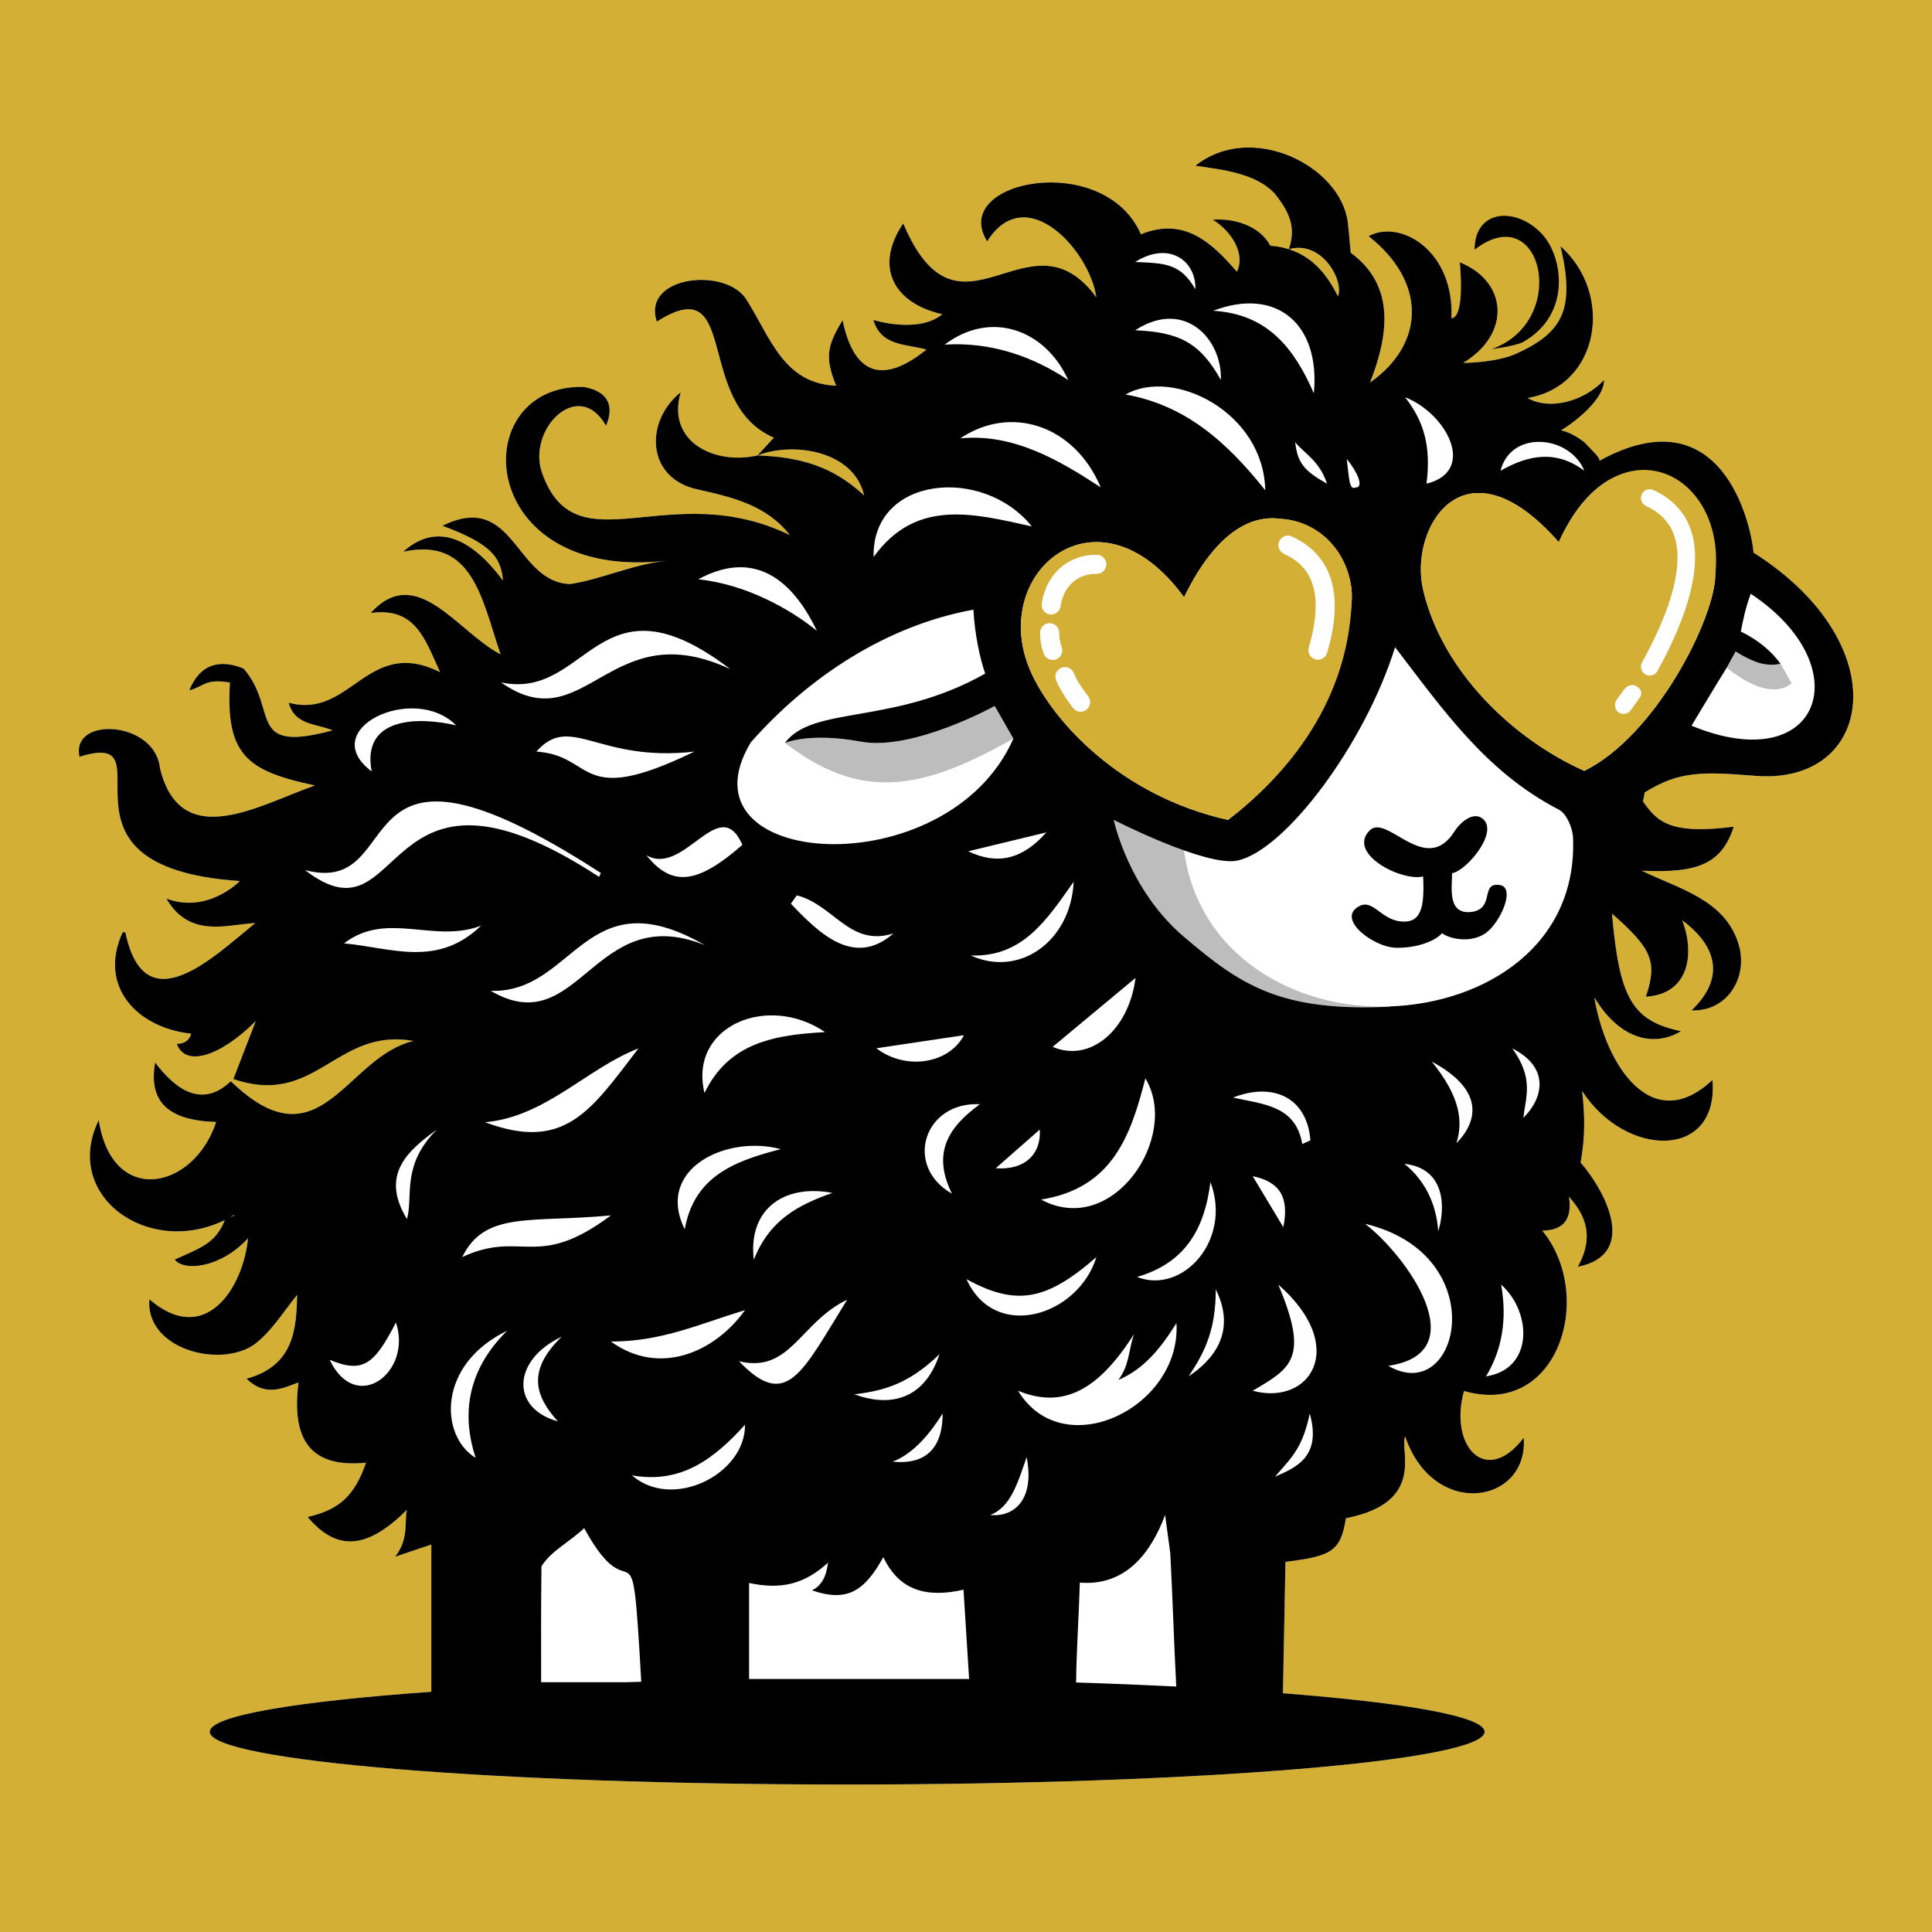<?xml version="1.0" encoding="UTF-8"?><svg id="Layer_2" xmlns="http://www.w3.org/2000/svg" viewBox="0 0 1200.49 1200.49"><defs><style>.cls-1{fill:#d4af35;}.cls-2{fill:#fff;}.cls-3{opacity:.26;}</style></defs><g id="Layer_1-2"><rect class="cls-1" width="1200.49" height="1200.49"/><path class="cls-2" d="M1089.6,343.38c-1.59-18.18-19.77-98.99-95.85-57.02,1.18-1.49-5.26-7.23-9.3-11.58q-7.7-5.94-14.42-7.36c9.35-5.69,26.81-19.61,26.67-31.3-12.25,13.12-33.53,19.18-47.48,11.19,44.89-7.54,53.81-64.73,20.41-94.36,9.43,39.59,1.03,53.75-27.16,66.67-12.93,5.93-33.28,5.88-33.28,5.88,30.15-18.27,27.41-50.66-2.12-62.51,0,0,3.58,34.06-5.19,34.79,1.89-41.87-31.53-61.8-51.49-51.04,35.38,27.76,36.04,66.13.9,91,10.7-27.47,16.96-59.45-12.02-80.73,0,0-1.26-14.66-1.79-18.87-4.42-35.15-59.93-62.93-94.69-35.15,17.54,2.49,36.76,4.76,48.66,16.57,10.7,12.96,13.74,22.49,9.38,35.29,20.25-5.8,34.29,18.94,30.62,29.35-5.66-10.91-16.16-29.59-42.08-31.51-6.4-12.12-21.96-17.24-35.76-16.16,11.44,7,20.47,21.01,14.96,32.33-15.93-18.49-32.96-34.14-59.64-23.28-22.8-52.43-119.42-33.47-95.52,4.39,24-38.12,63.65,5.57,67.86,34.82-41.89-57.23-84.94,37.09-120.02-45.98-18.25,26.9-6.09,49.63,24.28,56.44-15.08,12.39-42.86,3.56-42.86,3.56,4.93,16.56,20.39,14.81,33.02,18.38-26.69,21.53-45,16.31-52.11-18.2-10.31,16.61-10.68,24.07-4.01,40.67-32.79-1.22-40.95-30.28-55.72-53.46-12.64-20.5-65.32-14.9-55.7,13.62,52.24-33.14,22.6,50.54,72.71,72.13-4.22,4.58-7.19,7.81-10.16,11.03,23.14-8.86,60.15-2.43,66.21,24.85-19.49-18.13-39.59-23.84-66.21-24.85-26.47,6.14-56.76-8.4-47.73-39.26-22.77,18.32-21.23,53.77,10.66,60.41,21.35,4.83,42.49,9.59,57.19,28.36-75.43-36.58-132.72,21.26-154.04-38.7-9.4-26.91,22.63-59.65,39.78-29.23,5.68-13.33.35-21.7-13.99-24.16-73.57-1.65-67.73,121.63,51.63,107.99-22.03,2.52-40.48,11.6-59.94,14.53-34.45-1.12-34.53-58.34-79.34-36.23,30.09,11.19,36.4,19.4,37.61,34.05-21.37-28.7-42.67-35.22-62.02-17.9,43.49-9.44,48.87,29.73,60.54,63.75-26.75-13.82-52.08-57.21-80.73-25.7,28.11-3.93,33.94,16.87,43.13,36.75-45.33-22.47-55.28,29.46-94.06,19.01,3.74,14.18,17.43,12.89,27.24,17.18-54.23,14.67-33.13-13.08-55.32-38.45-14.24-5.75-26.79-3.4-33.71,13.57,9.39-2.37,9.51-7.43,25.25-4.86-2.61,44.92,10.36,54.99,52.88,63.97-34.04,11.78-83.45,42.22-96.34-10.78-3.05-29.61-55.64-32.39-49.98-7.05,58.7-18.3-28.2,68.73,99.64,77.2,0,0-19.8,20.61-45.66,10.91,14.54,25.04,37.93,16,55.21,15.23-26.02,21.13-68.69,63.06-80.7,5.76-1.67-.19-1.63-.19-1.63-.19-15.59,33.86,8.94,59.49,42.49,63.16,0,0-1.23,6.54-8.91,6.27,5.26,14.82,27.1,7.85,49.06-14.1l-13.8,35.74c-.07.08-.15.13-.22.21,51.7,17.88,63.78-32.22,111.99-23.59-42.28,9.91-57.8,78.87-113.47,25-17.33,16.55-33.65,6.12-47-11.62-4.39,24.78,8.59,36.04,37.9,36.94-13.77,42.09-64.53,53.04-72.97-1.15-22.94,47.02,30.73,85.4,78.33,62.12,0,0-.01.02,0,.03-5.61,14.31-14.87,17.19-31.13,24.5,5.76,7.6,28.78,5.18,45.58-13.23-3.06,30.93-26.59,67.83-61.33,37.89-2.51,31.06,44.08,43.2,65.46,27.93,10.86-8.28,18.34-20.97,26.41-30.64-.55,21.19-1.91,44-31.47,52.08,12.17,11.91,23.56,5.37,32.3,2.33-4.53,35.53,7.27,53.24,41.93,49.87-7.06,20.4-16.46,29.17-36.27,33.74,18.85,22.35,37.78,19.27,61.73-4.49-1.86,6.16,1.62,17.78-7.38,29.18,7.62-2.57,13.78-4.64,22.5-7.58v91.49c-84.3,6.01-137.67,14.91-137.67,24.84,0,18.11,177.33,32.78,396.08,32.78s396.08-14.68,396.08-32.78c0-9.44-48.21-17.94-125.33-23.93l1.58-81.62c28.69-3.62,34.33-6.53,37.56-27.14,49.7-9.7,33.38-41.57,36.77-50.91,17.78,52.12,76.81,41.87,73.72.92-23.47,30.7-46.65,5.14-37.1-29.06,58.72,16.96,81.72-59.43,48.63-99.65,13.59-.17,18.57-7.37,16.63-20.97,13.31,14.51,13.8,28.33,5.43,43.45,36.72-7.24,18.89-44.81,1.78-64.78,2.83-16.16,2.7-28.19.95-44.41,27.05,41.69,85.11,42.79,80.96-6.9-37.46,35.14-66.26-8.7-73.42-51.32,17.37,28.69,39.44,29.91,53.88,21-30.45-6.46-38.29-20.47-42.9-73.08,25.04,22,28.3,29.99,21.08,51.63,26.79-1.49,30.58-26.64,22.58-47.42,21.44,15.81,26.97,35.76,5.77,55.95,22.82.81,35.72-21.4,29.02-41.85-8.63-27.18-37.18-33.76-59.93-44.95,34.98,1.67,49.62-4.3,57.15-27.32-39.83,5.09-47.64-3.24-56.41-15.74.43-2.22.66-3.37,1.1-5.59,21.42-13.3,35.69-12.97,68.65-10.31,73.75,5.96,88.69-81.71-1.02-138.68Z"/><path d="M1089.6,343.38c-1.59-18.18-19.77-98.99-95.85-57.02,1.18-1.49-5.26-7.23-9.3-11.58q-7.7-5.94-14.42-7.36c9.35-5.69,26.81-19.61,26.67-31.3-12.25,13.12-33.53,19.18-47.48,11.19,44.89-7.54,53.81-64.73,20.41-94.36,9.43,39.59,1.03,53.75-27.16,66.67-12.93,5.93-33.28,5.88-33.28,5.88,30.15-18.27,27.41-50.66-2.12-62.51,0,0,3.58,34.06-5.19,34.79,1.89-41.87-31.53-61.8-51.49-51.04,35.38,27.76,36.04,66.13.9,91,10.7-27.47,16.96-59.45-12.02-80.73,0,0-1.26-14.66-1.79-18.87-4.42-35.15-59.93-62.93-94.69-35.15,17.54,2.49,36.76,4.76,48.66,16.57,10.7,12.96,13.74,22.49,9.38,35.29,20.25-5.8,34.29,18.94,30.62,29.35-5.66-10.91-16.16-29.59-42.08-31.51-6.4-12.12-21.96-17.24-35.76-16.16,11.44,7,20.47,21.01,14.96,32.33-15.93-18.49-32.96-34.14-59.64-23.28-22.8-52.43-119.42-33.47-95.52,4.39,24-38.12,63.65,5.57,67.86,34.82-41.89-57.23-84.94,37.09-120.02-45.98-18.25,26.9-6.09,49.63,24.28,56.44-15.08,12.39-42.86,3.56-42.86,3.56,4.93,16.56,20.39,14.81,33.02,18.38-26.69,21.53-45,16.31-52.11-18.2-10.31,16.61-10.68,24.07-4.01,40.67-32.79-1.22-40.95-30.28-55.72-53.46-12.64-20.5-65.32-14.9-55.7,13.62,52.24-33.14,22.6,50.54,72.71,72.13-4.22,4.58-7.19,7.81-10.16,11.03,23.14-8.86,60.15-2.43,66.21,24.85-19.49-18.13-39.59-23.84-66.21-24.85-26.47,6.14-56.76-8.4-47.73-39.26-22.77,18.32-21.23,53.77,10.66,60.41,21.35,4.83,42.49,9.59,57.19,28.36-75.43-36.58-132.72,21.26-154.04-38.7-9.4-26.91,22.63-59.65,39.78-29.23,5.68-13.33.35-21.7-13.99-24.16-73.57-1.65-67.73,121.63,51.63,107.99-22.03,2.52-40.48,11.6-59.94,14.53-34.45-1.12-34.53-58.34-79.34-36.23,30.09,11.19,36.4,19.4,37.61,34.05-21.37-28.7-42.67-35.22-62.02-17.9,43.49-9.44,48.87,29.73,60.54,63.75-26.75-13.82-52.08-57.21-80.73-25.7,28.11-3.93,33.94,16.87,43.13,36.75-45.33-22.47-55.28,29.46-94.06,19.01,3.74,14.18,17.43,12.89,27.24,17.18-54.23,14.67-33.13-13.08-55.32-38.45-14.24-5.75-26.79-3.4-33.71,13.57,9.39-2.37,9.51-7.43,25.25-4.86-2.61,44.92,10.36,54.99,52.88,63.97-34.04,11.78-83.45,42.22-96.34-10.78-3.05-29.61-55.64-32.39-49.98-7.05,58.7-18.3-28.2,68.73,99.64,77.2,0,0-19.8,20.61-45.66,10.91,14.54,25.04,37.93,16,55.21,15.23-26.02,21.13-68.69,63.06-80.7,5.76-1.67-.19-1.63-.19-1.63-.19-15.59,33.86,8.94,59.49,42.49,63.16,0,0-1.23,6.54-8.91,6.27,5.26,14.82,27.1,7.85,49.06-14.1l-13.8,35.74c-.07.08-.15.13-.22.21,51.7,17.88,63.78-32.22,111.99-23.59-42.28,9.91-57.8,78.87-113.47,25-17.33,16.55-33.65,6.12-47-11.62-4.39,24.78,8.59,36.04,37.9,36.94-13.77,42.09-64.53,53.04-72.97-1.15-22.94,47.02,30.73,85.4,78.33,62.12,0,0-.01.02,0,.03-5.61,14.31-14.87,17.19-31.13,24.5,5.76,7.6,28.78,5.18,45.58-13.23-3.06,30.93-26.59,67.83-61.33,37.89-2.51,31.06,44.08,43.2,65.46,27.93,10.86-8.28,18.34-20.97,26.41-30.64-.55,21.19-1.91,44-31.47,52.08,12.17,11.91,23.56,5.37,32.3,2.33-4.53,35.53,7.27,53.24,41.93,49.87-7.06,20.4-16.46,29.17-36.27,33.74,18.85,22.35,37.78,19.27,61.73-4.49-1.86,6.16,1.62,17.78-7.38,29.18,7.62-2.57,13.78-4.64,22.5-7.58v91.49c-84.3,6.01-137.67,14.91-137.67,24.84,0,18.11,177.33,32.78,396.08,32.78s396.08-14.68,396.08-32.78c0-9.44-48.21-17.94-125.33-23.93l1.58-81.62c28.69-3.62,34.33-6.53,37.56-27.14,49.7-9.7,33.38-41.57,36.77-50.91,17.78,52.12,76.81,41.87,73.72.92-23.47,30.7-46.65,5.14-37.1-29.06,58.72,16.96,81.72-59.43,48.63-99.65,13.59-.17,18.57-7.37,16.63-20.97,13.31,14.51,13.8,28.33,5.43,43.45,36.72-7.24,18.89-44.81,1.78-64.78,2.83-16.16,2.7-28.19.95-44.41,27.05,41.69,85.11,42.79,80.96-6.9-37.46,35.14-66.26-8.7-73.42-51.32,17.37,28.69,39.44,29.91,53.88,21-30.45-6.46-38.29-20.47-42.9-73.08,25.04,22,28.3,29.99,21.08,51.63,26.79-1.49,30.58-26.64,22.58-47.42,21.44,15.81,26.97,35.76,5.77,55.95,22.82.81,35.72-21.4,29.02-41.85-8.63-27.18-37.18-33.76-59.93-44.95,34.98,1.67,49.62-4.3,57.15-27.32-39.83,5.09-47.64-3.24-56.41-15.74.43-2.22.66-3.37,1.1-5.59,21.42-13.3,35.69-12.97,68.65-10.31,73.75,5.96,88.69-81.71-1.02-138.68ZM142.9,756.41c.91-.5,1.82-.98,2.72-1.52.41.33-1.1.92-2.72,1.52ZM984.45,292.49c-17.35-12.95-34.5-10.03-52.09.04,6.48-25.61,42.97-22.27,52.09-.04ZM886.4,300.56c2.81-22.63-1.21-38.28-13.33-53.74,25.86,10.1,44.85,45.91,13.33,53.74ZM842.3,302.94c-3.82,1.69-3.94-4.86-5.47-17.75,6.06,7.27,11.18,17.64,5.47,17.75ZM824.58,300.56c-14.33-8.03-18.26-12.89-19.8-25.77,6.06,7.27,15.06,11.5,19.8,25.77ZM816.38,244.4c-12.01-27.62-28.52-49.29-62.51-51.31,39.19-14.95,66.66,8.08,62.51,51.31ZM742.77,179.75c-9.29-16.12-18.69-16.15-37.38-16.97,21.3-13.38,37.98-.47,37.38,16.97ZM758.62,236.13c-13.23-23.85-26.62-29.71-53.23-30.92,30.34-19.8,54.08,5.13,53.23,30.92ZM786.19,304.64c-24.09-30.31-49.86-52.99-86.81-59.5,29.72-16.98,85.87,11,86.81,59.5ZM735.73,371.12c19.72-40.34,41.49-51.3,59.9-48.72,25.77,1.18,45.75,27.25,44.31,50.34-4.27,68.46-46.42,113.49-76.88,136.72-66.65-14.85-107.94-60.74-121.92-90.64-28.92-61.87,40.75-121.67,94.6-47.7ZM706.49,793.46c29.49-8.48,41.99-29.23,45.63-59.01,13.65,36.14-17.4,70.13-45.63,59.01ZM755.44,801.15c13.39,27.03-2.3,44.49-16.92,54.07,11-16.09,16.92-30.23,16.92-54.07ZM346.61,883.17c-29.49-8.09-28.28-38.16,2.42-52.58-22.63,21.89-15.64,37.8-2.42,52.58ZM287.22,781.11c14.14-28.85,42.45-21.18,92.36-25.89-46.18,34.61-55.19,8.62-92.36,25.89ZM295.54,905.87c-22.27-13.53-24.07-57.86,19.56-78.97-25.86,25.56-27.9,53.46-19.56,78.97ZM600.56,794.84c30.86,16.93,49.71,13.38,80.72-13.73-11.17,36.46-63.02,52.95-80.72,13.73ZM637.92,905.41c5.25,26.65-8.08,37.48-22.63,35.94,12.93-4.85,17.28-20.61,22.63-35.94ZM618.71,725.91c9.48-8.32,18.7-16.41,27.39-24.04.95,15.7-9.74,25.37-27.39,24.04ZM603.25,593.71c32.41,1.15,47.4-22.53,63.88-45.79-1.7,36.9-33.57,59.64-63.88,45.79ZM601.63,528.97c15.84-3.83,31.52-7.62,48.53-11.74-14.79,16.79-30.37,20.43-48.53,11.74ZM608.87,686.12c-20.05,14.64-29.71,30.6-17.35,55.6-30.13-17.14-17.43-57.3,17.35-55.6ZM585.73,878.32c0,27.09-16.49,31.44-31.04,29.9,12.93-4.85,23.43-17.78,31.04-29.9ZM530.85,866.38c18.59-2.21,33.94-6.54,52.93-24.94-10.09,30.41-33.19,32.26-52.93,24.94ZM544.55,651.37c18.65-2.79,37.16-5.55,54.4-8.12-9.01,17.49-35.81,22.28-54.4,8.12ZM491.42,561.55c1.23-1.73,2.47-3.46,3.7-5.2,23.05,5.86,32.89,32.3,60.05,23.64-24.61,21.55-46.42-.35-63.75-18.45ZM425.47,763.84c-18.56-37.55,25.98-58.87,59.68-49.79-30.27,7.66-53.87,17.68-59.68,49.79ZM517.19,741.24c-21.08,7.41-39.03,16.75-48.78,41.51-3.72-30.36,17.71-47.35,48.78-41.51ZM526.41,807.59c-28.28,45.68-37.57,69.11-67.23,38.25,32.02,7.68,37.74-24.09,67.23-38.25ZM512.69,641.33c-31.5,1.7-59.92,6.57-74.94,37.85-10.01-41.55,39.26-62.18,74.94-37.85ZM401.63,531.41c23.49,13.66,45.33-39.29,59.66-6.44-27.66,24.24-43.61,26.51-59.66,6.44ZM333.28,467.02c21.41-24.24,38.13,6.87,98.18,0-73.13,35.55-61.41,2.36-98.18,0ZM437.93,587.28c-69.17-27.98-77.86,60.71-133.02,28.39,52.2,1.74,58.55-71.42,133.02-28.39ZM396.71,651.46c-29.46,38.45-45.66,64.44-95.35,45.85,37.5-3.23,63.43-33.53,95.35-45.85ZM462.92,814.08c-18.09,25.43-52.47,41.74-83.34,19.52,31.68,0,54.55-10.77,83.34-19.52ZM462.92,885.29c.38,30.72-45.04,53.5-70.26,31.44,30.52,5.54,51.27-10.38,70.26-31.44ZM465.47,1043.27v-59.65c19.68,4.19,34.27.96,49.22-12.78-.88,1.33-.4,12.52-10.1,17.37,21.82,7.47,32.52.57,44.28-20.64,10,21.02,27.11,25.36,49.83,20.22,1.18,18.76,2.29,36.57,3.48,55.47h-136.71ZM632.58,864.18c27.77,11.38,49.7,0,72.01-35.11-3.4,10.23-2.83,19.3-9.67,28.38,15.73-6.61,26.23-19.54,36.1-35.29,3.07,52.52-70.45,88.25-98.43,42.02ZM646.88,745.36c44.76-7.04,55.84-40.36,64.83-75.28,21.85,36.1-20.25,99.38-64.83,75.28ZM654.09,650.49c17.02-14.16,35.34-29.41,51.51-42.86-4.28,32.99-28.58,52.76-51.51,42.86ZM683.98,302.84c-25.05-16.42-54.14-33.79-87.27-30.44,30.91-20.91,70.7-8.76,87.27,30.44ZM663.78,236.13c-21.01-13.95-46.87-23.85-76.77-22,28.28-21.45,62.22-9.85,76.77,22ZM641.13,327.09c-36.49-8.07-71.92-17.47-98.3,19-1.16-50.37,68.06-56.79,98.3-19ZM604.87,378.82c.68,14.56,4.05,30.56,7.32,39.72-57.03,32.28-107.2,19.66-124.44,43.1,0,0,15.08-6.73,47.2-.81,32.3,5.96,83.14-22.14,83.14-22.14l11.61,20.26c-40.94,92.8-210.75,81.21-163.17,2.34,35.74-40.55,84.25-72.64,138.34-82.46ZM507.61,391.99c-16.19-13.17-43.42-28.81-73.72-32.04,38.79-21.01,61.34,6.22,73.72,32.04ZM453.8,415.8c-75.36-35.3-89.88,45.24-142.49,8.23,54.41,11.53,60.24-71.02,142.49-8.23ZM283.42,450.71c-23.63-5.5-58.94-5.27-52.47,28.64-34.99-26.31,26.28-55.17,52.47-28.64ZM373.37,542.48c-.37.8-.75,1.6-1.12,2.39-138.41-90.63-119.18,44.91-182.72-4.22,66.74,17.55,18.06-105.57,183.85,1.83ZM213.78,586.19c26.56-20.49,56.01.3,85.18-11.03-27.3,26.42-56.24,13.63-85.18,11.03ZM204.84,844.95c20.92,8.72,27.84,2.66,41.19-23.2,10.34,30.71-24.66,57.78-41.19,23.2ZM252.88,757.51c-16.97-27.82.79-42.71,18.59-55.64-22.33,22.23-14.6,41.52-18.59,55.64ZM336.24,1045.3c0-23.59-.11-47.82.2-72.05,6.02-9.6,17.45-15.08,26.54-23.7,31.47,57.55,29.22-14.68,35.48,95.45-3.28.09-6.53.19-9.77.29h-52.46ZM668.66,1045.45c.2-19.8,1.64-39.18,2.31-62.06,28.28,2.32,44.11-18.2,53-42.04l3.21,23.78c1.41,26.52,2.32,55.98,3.71,82.84-19.69-.98-40.5-1.83-62.24-2.52ZM766.15,682.01c24.74-9.71,45.93-.3,48.11,26.54-1.69.78-3.38,1.56-5.06,2.34-4.07-23.79-23.8-24.69-43.04-28.88ZM797.41,762.53c-6.35-10.58-12.89-21.47-19.02-31.67,17.02,3.44,22.79,13.34,19.02,31.67ZM792.2,917.6c11.64-13.17,17.24-18.69,21.66-39.28,7.49,27.09-8.65,33.53-21.66,39.28ZM778.39,864.17c23.93-14.06,35.28-20.11,15.89-65.97,44.04,38.5,19.95,75.64-15.89,65.97ZM862.66,848.67c54.94-8.03,10.93-68.87-14.48-88.25,80.56,19.26,58.74,114.17,14.48,88.25ZM872.66,723.17c25.93,2.86,25.44,27.95,21.01,41.85-1.21-18.33-9.35-32.47-21.01-41.85ZM904.98,710.39c4.04-13.08,2.83-28.43-15.31-50.73,30.26,16.23,30.66,34.92,15.31,50.73ZM923.38,855.21q15.08-24.86,9.38-57.01c19.39,17.37,20.1,52.62-9.38,57.01ZM946.54,694.58c1.67-13.43,6.52-24.5-6.82-43.13,24.24,12.32,18.56,31.81,6.82,43.13ZM863.54,625.39h0c.08.04.15.08.23.12-68.68,3.35-93.33-13.85-128.04-43.35-34.71-29.49-43.67-72.71-43.67-72.71,0,0,57.45,29.38,76.82,25.29,29.58-6.24,79.28-72.34,97.98-132.6,30.09,39.28,56.69,77.71,101.9,101.01,4.61,2.54,8.05,10.63,8.64,16.49,3.32,67.37-54.06,103.62-113.86,105.74ZM984.45,478.99c-43.17-19.17-88.3-61.11-100.19-112.73-8.86-38.46,25.8-95.97,84.3-29.39,35.18-77.25,100.76-41.89,97.26,20.25-.04,26.37-36.56,99.78-81.37,121.87ZM1051.05,450.94c7.4-12.18,14.9-24.87,21.89-36.06l5.51-10.09s9.16,5.93,16.16,7.54c6.78,1.56,11.42.12,11.71.02-5.69-7.76-13.63-14.54-24.64-19.96,1.35-6.55,2.81-14.5,6.2-23.43,68.39,45.29,43.41,115.12-36.82,81.97Z"/><path class="cls-1" d="M984.45,478.99c-43.17-19.17-88.3-61.11-100.19-112.73-8.86-38.46,25.8-95.97,84.3-29.39,35.18-77.25,104.38-44.35,97.26,20.25-.04,26.37-36.56,99.78-81.37,121.87Z"/><path class="cls-1" d="M735.73,371.12c19.72-40.34,41.49-51.3,59.9-48.72,25.77,1.18,45.19,23.68,44.31,50.34-2.26,68.56-46.42,113.49-76.88,136.72-66.65-14.85-107.94-60.74-121.92-90.64-28.92-61.87,40.75-121.67,94.6-47.7Z"/><path d="M926.88,216.91s15.22-1.95,19.58-4.43c30.31-17.23,24.63-52.87,11.94-66.8-15.66-17.2-42.11-16.16-42.11,9.43,42.11-32.59,59.39,44.57,10.58,61.8Z"/><path d="M931.99,549.95c-12.42-1.91-2.93,14.08-17.05,16.63-15.94,2.28-12.64-15.23-12.64-23.99,9.27-1.52,30.73-27.39,17.81-34.63-5.17-2.9-12.38,2.43-16.35,8.69-18,28.35-42.01-11.58-52.76-.58-14.15,14.5,20.04,31.85,33.32,28.52.6,15.72,0,28.05-11.66,28.05-14.14.22-19.02-14.37-28.06-9.59-14.77,7.8,8.97,25.76,23.21,25.88,14.54.12,25.05-5.15,28.17-9.06,6.13,4.27,18.7,5.83,27.01.04,9.36-6.51,18.95-28.43,9-29.96Z"/><path class="cls-3" d="M735.73,528.43l-43.67-18.97s8.96,43.21,43.67,72.71c34.71,29.49,59.36,46.69,128.04,43.35-.08-.04-.15-.08-.23-.12-58.35,2.08-119-31.17-127.81-96.96Z"/><path class="cls-3" d="M629.7,458.94c-57.03,32.28-94.54,39.07-141.95,2.69,0,0,15.08-6.73,47.2-.81,32.3,5.96,83.14-22.14,83.14-22.14l11.61,20.26Z"/><path class="cls-3" d="M1113.19,424.46s-11.58,13.47-40.25-9.58l5.51-10.09s9.16,5.93,16.16,7.54,11.77,0,11.77,0l6.82,12.11Z"/><path class="cls-2" d="M653.18,381.84c-.26,0-.53-.02-.8-.05-3.25-.44-5.52-3.42-5.08-6.67,2.04-15.13,13.41-30.4,34.19-30.4,3.27,0,5.93,2.65,5.93,5.93s-2.65,5.93-5.93,5.93c-14.54,0-21.13,10.4-22.45,20.13-.4,2.97-2.95,5.13-5.87,5.13Z"/><path class="cls-2" d="M654.13,410.08c-2.45,0-4.74-1.53-5.6-3.98-1.61-4.61-2.23-8.24-2.23-12.95,0-3.27,2.65-5.93,5.93-5.93s5.93,2.65,5.93,5.93.4,5.68,1.57,9.06c1.08,3.09-.56,6.47-3.65,7.55-.64.22-1.3.33-1.95.33Z"/><path class="cls-2" d="M671.49,442.25c-1.77,0-3.53-.79-4.7-2.31-3.48-4.51-8.13-11.18-10.57-17.34-1.2-3.05.29-6.49,3.33-7.69,3.05-1.2,6.49.29,7.69,3.33,1.5,3.8,4.68,8.94,8.93,14.46,2,2.59,1.52,6.31-1.08,8.31-1.08.83-2.35,1.23-3.62,1.23Z"/><path class="cls-2" d="M818.96,409.91c-.55,0-1.11-.08-1.67-.24-3.14-.92-4.94-4.21-4.03-7.35,11.77-40.24-3.2-52.5-15.48-58.21-2.97-1.38-4.25-4.91-2.87-7.88,1.39-2.96,4.91-4.26,7.88-2.87,25.11,11.69,32.46,36.01,21.85,72.29-.76,2.59-3.12,4.27-5.69,4.27Z"/><path class="cls-2" d="M1025.11,419.75c-.89,0-1.8-.22-2.63-.68-2.65-1.46-3.62-4.78-2.16-7.43,19.03-34.62,25.79-61,20.1-78.41-2.76-8.43-8.52-14.59-17.61-18.82-2.74-1.28-3.93-4.53-2.65-7.27,1.27-2.74,4.54-3.92,7.27-2.65,11.82,5.51,19.7,14.03,23.4,25.34,6.68,20.4-.36,49.7-20.91,87.09-1,1.81-2.87,2.84-4.8,2.84Z"/><path class="cls-2" d="M1017.5,426.83c3.82,2.67,1.73,6.18,1.73,6.18l-6.01,8.46c-1.08,1.4-2.7,2.14-4.34,2.14-1.25,0-2.5-.42-3.54-1.3-2.29-1.93-2.33-5.48-.51-7.87,2.13-2.8,3.89-5.41,4.44-6.06,3.28-3.9,6.52-2.74,8.24-1.54Z"/></g></svg>